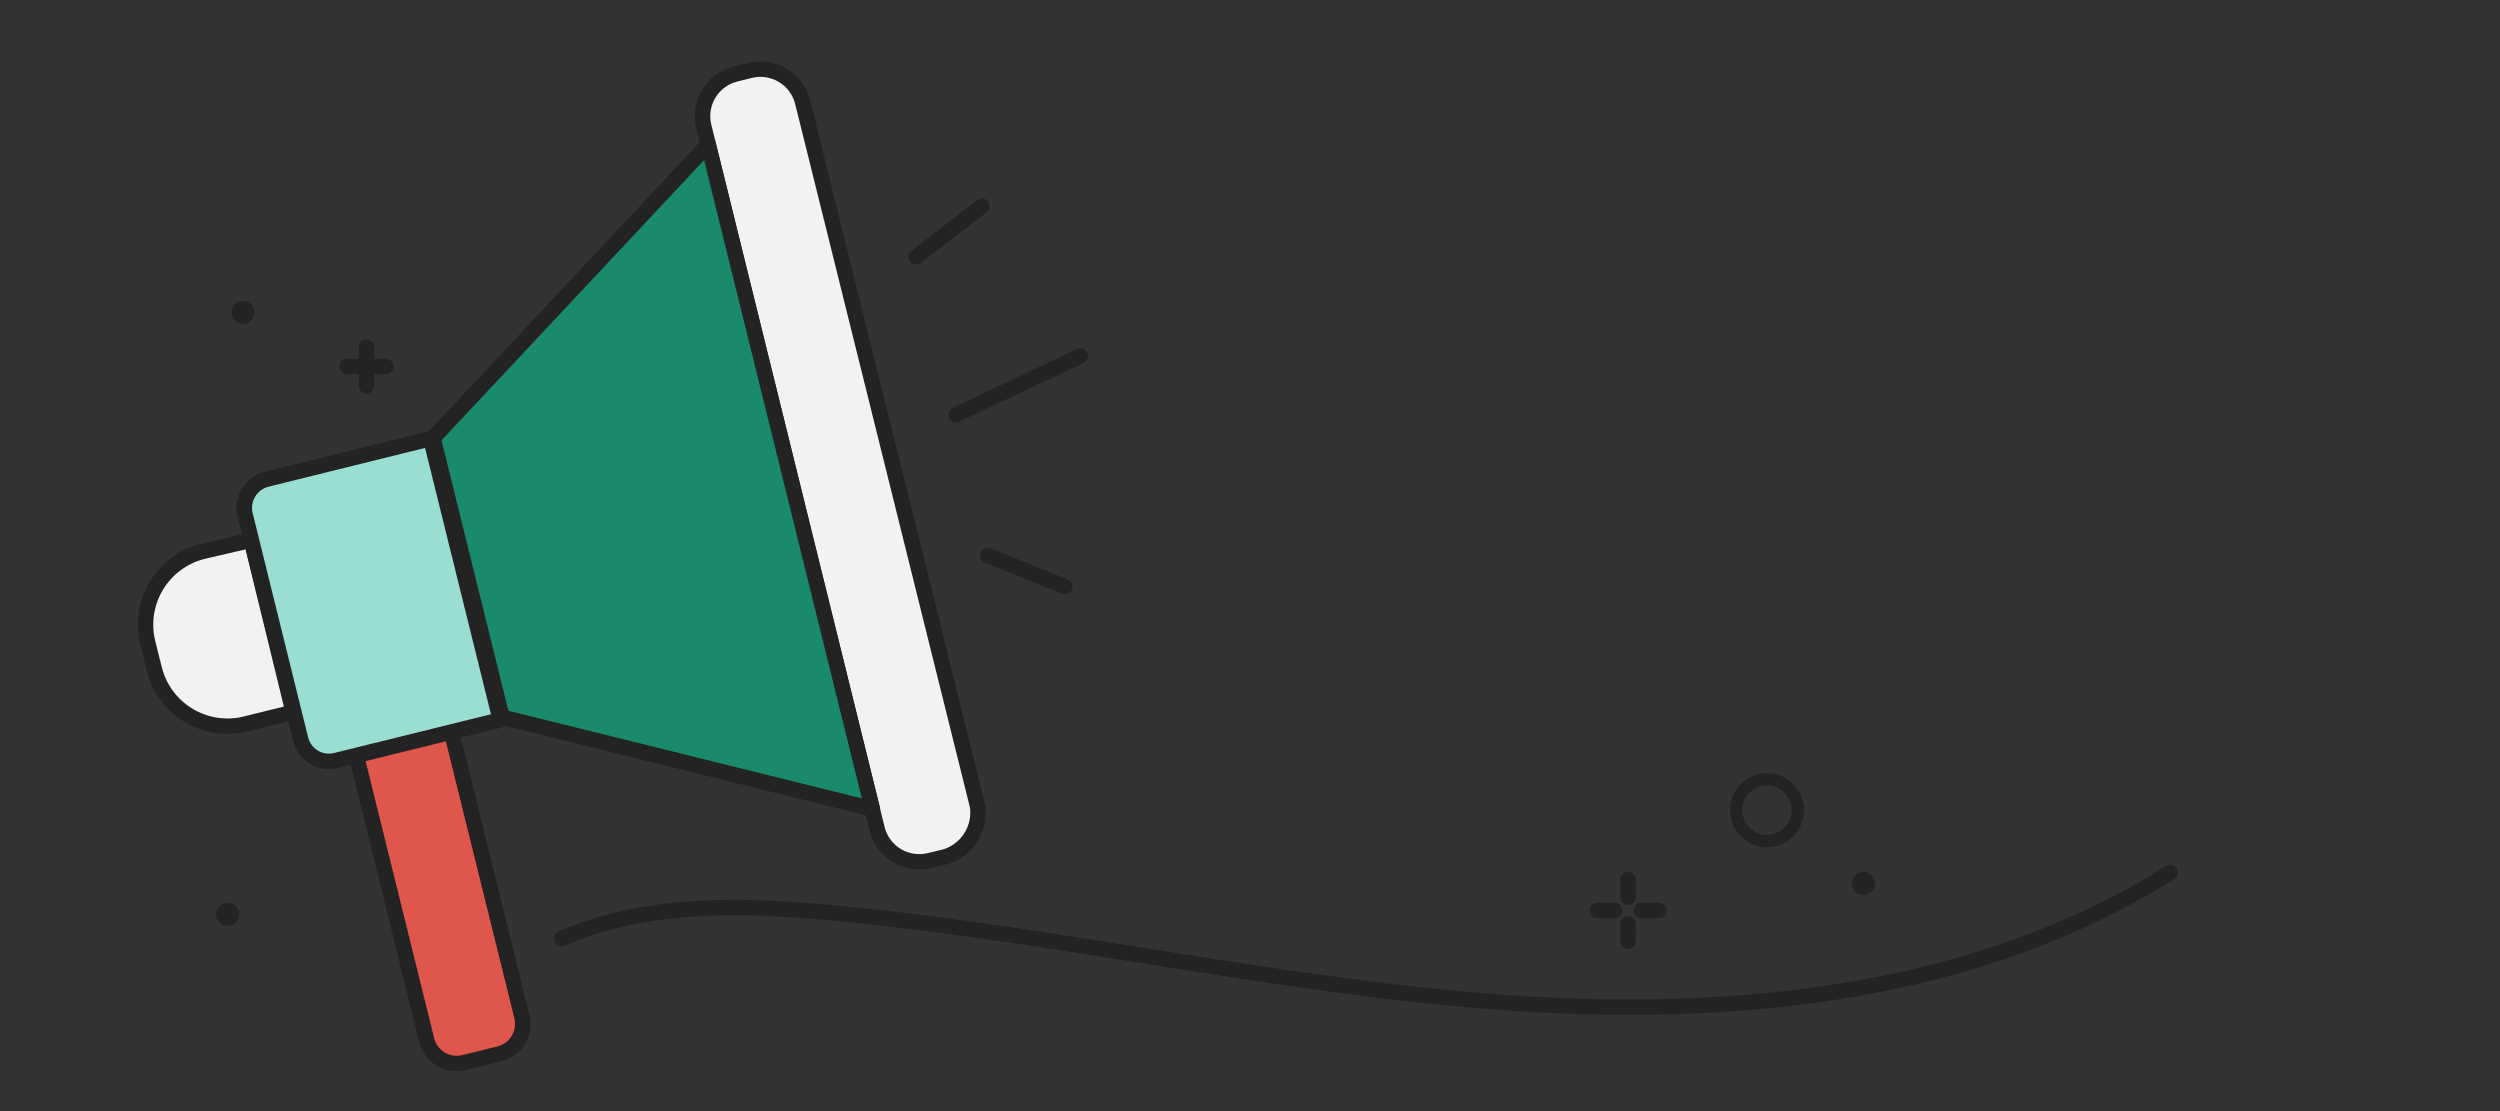 <svg width="162" height="72" viewBox="0 0 162 72" fill="none" xmlns="http://www.w3.org/2000/svg">
<rect x="0" y="0" width="162" height="72" fill="#333333" stroke="none"/>
<path d="M23.05 48.81L29.22 47.29L33.93 66.34C34.027 66.731 33.964 67.145 33.756 67.49C33.548 67.835 33.211 68.083 32.82 68.18L29.6 69C29.209 69.097 28.795 69.034 28.45 68.826C28.105 68.618 27.857 68.281 27.76 67.89L23.05 48.81Z" fill="#DF564C"/>
<path d="M23.05 48.81L29.22 47.29L33.81 65.84C33.879 66.1 33.894 66.37 33.856 66.636C33.817 66.901 33.726 67.156 33.587 67.386C33.448 67.616 33.264 67.815 33.046 67.972C32.829 68.129 32.582 68.24 32.32 68.3L30.1 68.85C29.841 68.918 29.57 68.934 29.304 68.896C29.039 68.857 28.784 68.766 28.554 68.627C28.325 68.488 28.125 68.304 27.968 68.086C27.811 67.869 27.7 67.622 27.64 67.36L23.05 48.81Z" stroke="#232323" stroke-linecap="round" stroke-linejoin="round"/>
<path d="M19 46.15L15.85 46.93C14.602 47.22 13.289 47.009 12.195 46.341C11.101 45.674 10.313 44.603 10 43.36L9.57 41.64C9.265 40.383 9.468 39.056 10.137 37.949C10.806 36.842 11.885 36.044 13.14 35.73L16.28 35L19 46.15Z" fill="#F2F2F2"/>
<path d="M19 46.15L15.85 46.93C14.602 47.22 13.289 47.009 12.195 46.341C11.101 45.674 10.313 44.603 10 43.36L9.57 41.64C9.265 40.383 9.468 39.056 10.137 37.949C10.806 36.842 11.885 36.044 13.14 35.73L16.28 35L19 46.15Z" stroke="#232323" stroke-linecap="round" stroke-linejoin="round"/>
<path d="M61.26 55.52L60.26 55.76C59.543 55.943 58.782 55.836 58.144 55.461C57.505 55.087 57.04 54.475 56.85 53.76L45.61 8.21C45.43 7.494 45.539 6.736 45.913 6.1C46.287 5.464 46.897 5.001 47.61 4.81L48.61 4.56C49.333 4.385 50.095 4.502 50.732 4.885C51.369 5.269 51.828 5.889 52.01 6.61L63.35 52.26C63.443 52.963 63.284 53.676 62.901 54.273C62.519 54.869 61.937 55.311 61.26 55.52Z" fill="#F2F2F2"/>
<path d="M61.26 55.52L60.26 55.76C59.543 55.943 58.782 55.836 58.144 55.461C57.505 55.087 57.04 54.475 56.85 53.76L45.61 8.21C45.43 7.494 45.539 6.736 45.913 6.1C46.287 5.464 46.897 5.001 47.61 4.81L48.61 4.56C49.333 4.385 50.095 4.502 50.732 4.885C51.369 5.269 51.828 5.889 52.01 6.61L63.35 52.26C63.443 52.963 63.284 53.676 62.901 54.273C62.519 54.869 61.937 55.311 61.26 55.52V55.52Z" stroke="#232323" stroke-linecap="round" stroke-linejoin="round"/>
<path d="M56.53 52.42L32.53 46.47L28.06 28.39L45.89 9.36L56.53 52.42Z" fill="#1A8A6D"/>
<path d="M56.53 52.42L32.53 46.47L28.06 28.39L45.89 9.36L56.53 52.42Z" stroke="#232323" stroke-linecap="round" stroke-linejoin="round"/>
<path d="M17.85 30.91L27.91 28.42L32.27 46C32.289 46.081 32.292 46.164 32.279 46.246C32.266 46.328 32.237 46.407 32.193 46.478C32.15 46.548 32.092 46.61 32.025 46.658C31.957 46.706 31.881 46.741 31.8 46.76L22.35 49.1C21.71 49.251 21.036 49.144 20.474 48.801C19.913 48.458 19.509 47.908 19.35 47.27L16 33.93C15.923 33.61 15.909 33.278 15.96 32.953C16.012 32.628 16.126 32.316 16.298 32.036C16.47 31.755 16.696 31.511 16.962 31.318C17.228 31.125 17.53 30.986 17.85 30.91Z" fill="#99DDD3"/>
<path d="M17.29 31.05L27.91 28.42L32.42 46.65L21.77 49.28C21.529 49.34 21.278 49.352 21.033 49.315C20.787 49.278 20.551 49.193 20.339 49.064C20.126 48.936 19.941 48.767 19.793 48.568C19.646 48.368 19.539 48.141 19.48 47.9L15.89 33.38C15.828 33.135 15.816 32.88 15.853 32.631C15.89 32.381 15.976 32.141 16.106 31.924C16.236 31.708 16.408 31.519 16.611 31.369C16.814 31.219 17.044 31.111 17.29 31.05V31.05Z" stroke="#232323" stroke-linecap="round" stroke-linejoin="round"/>
<path d="M59.37 16.64L63.63 13.36" stroke="#232323" stroke-linecap="round" stroke-linejoin="round"/>
<path d="M69 38.01L64 35.99" stroke="#232323" stroke-linecap="round" stroke-linejoin="round"/>
<path d="M61.95 26.87L70 23.07" stroke="#232323" stroke-linecap="round" stroke-linejoin="round"/>
<path d="M15.75 21C16.164 21 16.5 20.664 16.5 20.25C16.5 19.836 16.164 19.5 15.75 19.5C15.336 19.5 15 19.836 15 20.25C15 20.664 15.336 21 15.75 21Z" fill="#232323"/>
<path d="M23.75 22.5V25" stroke="#232323" stroke-linecap="round" stroke-linejoin="round"/>
<path d="M25 23.75H22.5" stroke="#232323" stroke-linecap="round" stroke-linejoin="round"/>
<path d="M114.5 54.5C115.605 54.5 116.5 53.605 116.5 52.5C116.5 51.395 115.605 50.5 114.5 50.5C113.395 50.5 112.5 51.395 112.5 52.5C112.5 53.605 113.395 54.5 114.5 54.5Z" stroke="#232323" stroke-width="0.8" stroke-linecap="round" stroke-linejoin="round"/>
<path d="M120.75 58C121.164 58 121.5 57.664 121.5 57.25C121.5 56.836 121.164 56.5 120.75 56.5C120.336 56.5 120 56.836 120 57.25C120 57.664 120.336 58 120.75 58Z" fill="#232323"/>
<path d="M14.75 60C15.164 60 15.5 59.664 15.5 59.25C15.5 58.836 15.164 58.5 14.75 58.5C14.336 58.5 14 58.836 14 59.25C14 59.664 14.336 60 14.75 60Z" fill="#232323"/>
<path d="M105.5 59.86V61" stroke="#232323" stroke-linecap="round" stroke-linejoin="round"/>
<path d="M105.5 57V58.14" stroke="#232323" stroke-linecap="round" stroke-linejoin="round"/>
<path d="M104.64 59H103.5" stroke="#232323" stroke-linecap="round" stroke-linejoin="round"/>
<path d="M107.5 59H106.36" stroke="#232323" stroke-linecap="round" stroke-linejoin="round"/>
<path d="M36.39 60.82C41.93 58.41 48.23 58.6 54.24 59.18C68.91 60.59 83.34 64 98 65C112.66 66 128.16 64.39 140.63 56.54" stroke="#232323" stroke-linecap="round" stroke-linejoin="round"/>
</svg>
